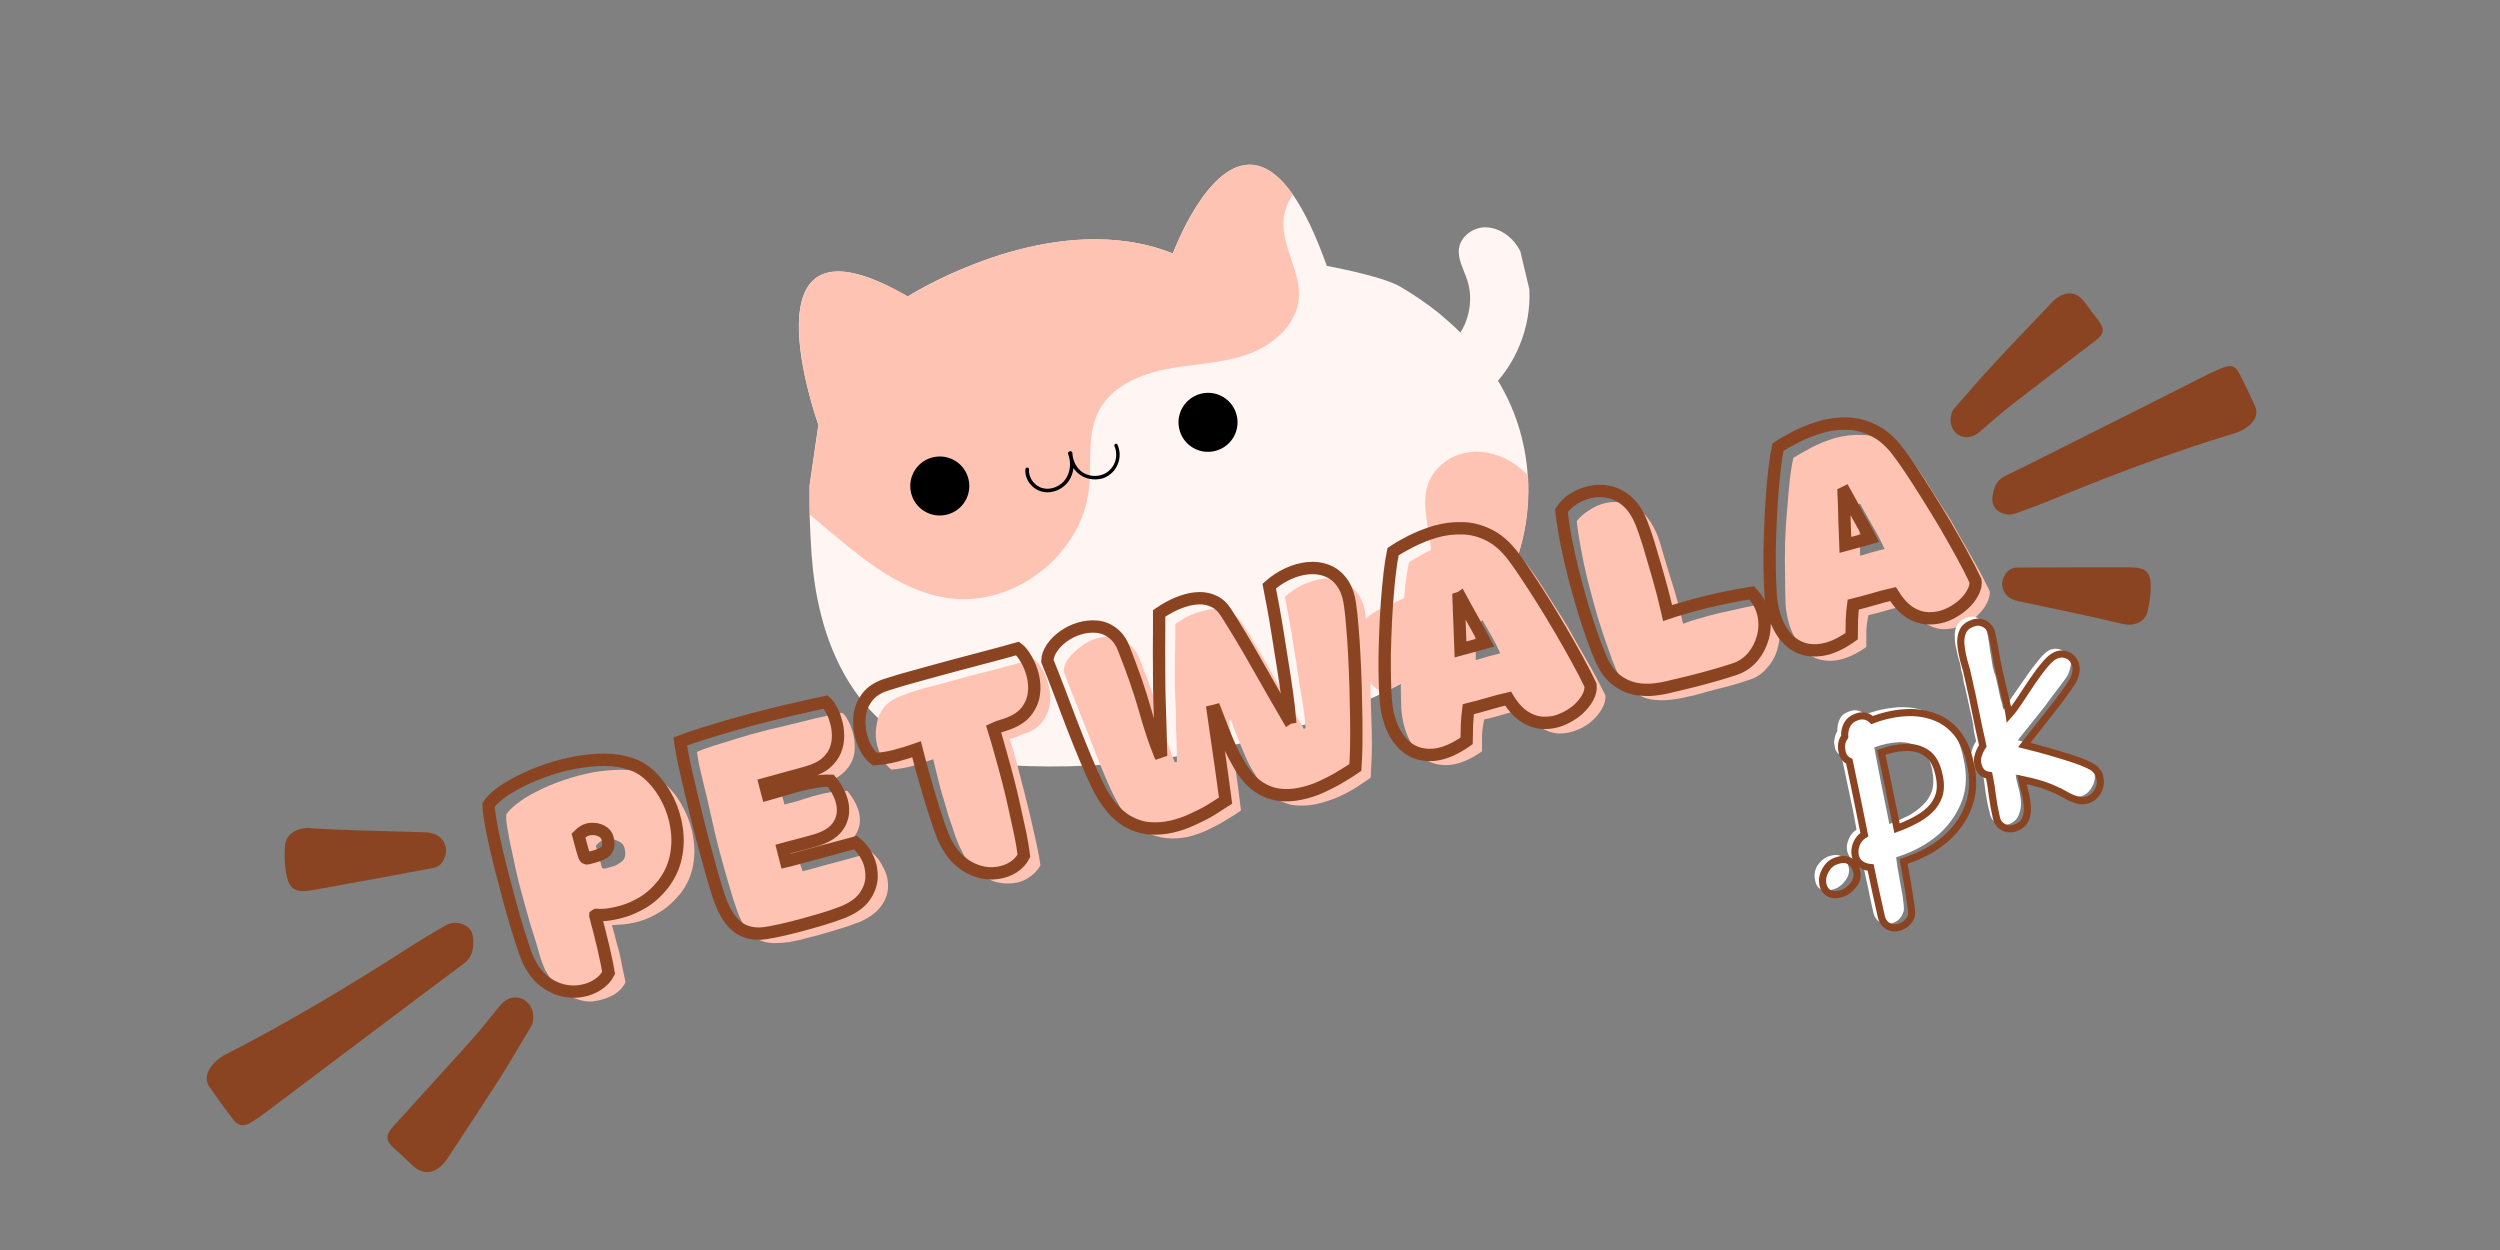 <svg version="1.0" preserveAspectRatio="xMidYMid meet" height="50" viewBox="0 0 75 37.5" zoomAndPan="magnify" width="100" xmlns:xlink="http://www.w3.org/1999/xlink" xmlns="http://www.w3.org/2000/svg"><rect x="0" y="0" width="75" height="37.5" fill="#808080" stroke="none"/><defs><g></g><clipPath id="29b82c306c"><path clip-rule="nonzero" d="M 23 4 L 46 4 L 46 23 L 23 23 Z M 23 4"></path></clipPath><clipPath id="9711c4ef15"><path clip-rule="nonzero" d="M 21.668 6.02 L 43.992 0.719 L 48.605 20.164 L 26.281 25.461 Z M 21.668 6.02"></path></clipPath><clipPath id="0e525f4215"><path clip-rule="nonzero" d="M 21.668 6.02 L 43.992 0.719 L 48.605 20.164 L 26.281 25.461 Z M 21.668 6.02"></path></clipPath><clipPath id="b8b881ecbb"><path clip-rule="nonzero" d="M 23 4 L 39 4 L 39 18 L 23 18 Z M 23 4"></path></clipPath><clipPath id="cdd36a4772"><path clip-rule="nonzero" d="M 21.668 6.02 L 43.992 0.719 L 48.605 20.164 L 26.281 25.461 Z M 21.668 6.02"></path></clipPath><clipPath id="26dd264ee5"><path clip-rule="nonzero" d="M 21.668 6.02 L 43.992 0.719 L 48.605 20.164 L 26.281 25.461 Z M 21.668 6.02"></path></clipPath><clipPath id="1388f1a05f"><path clip-rule="nonzero" d="M 27 11 L 38 11 L 38 16 L 27 16 Z M 27 11"></path></clipPath><clipPath id="3df75819d7"><path clip-rule="nonzero" d="M 21.668 6.02 L 43.992 0.719 L 48.605 20.164 L 26.281 25.461 Z M 21.668 6.02"></path></clipPath><clipPath id="9b63a01d5b"><path clip-rule="nonzero" d="M 21.668 6.02 L 43.992 0.719 L 48.605 20.164 L 26.281 25.461 Z M 21.668 6.02"></path></clipPath><clipPath id="4f5ec8bf17"><path clip-rule="nonzero" d="M 40 13 L 46 13 L 46 21 L 40 21 Z M 40 13"></path></clipPath><clipPath id="f579ea15ea"><path clip-rule="nonzero" d="M 21.668 6.02 L 43.992 0.719 L 48.605 20.164 L 26.281 25.461 Z M 21.668 6.02"></path></clipPath><clipPath id="7505939e47"><path clip-rule="nonzero" d="M 21.668 6.02 L 43.992 0.719 L 48.605 20.164 L 26.281 25.461 Z M 21.668 6.02"></path></clipPath><clipPath id="b484efab61"><path clip-rule="nonzero" d="M 59 10 L 68 10 L 68 16 L 59 16 Z M 59 10"></path></clipPath><clipPath id="3a1d6728c8"><path clip-rule="nonzero" d="M 61.359 7.605 L 68.363 11.754 L 63.457 20.031 L 56.453 15.879 Z M 61.359 7.605"></path></clipPath><clipPath id="ddf95806c5"><path clip-rule="nonzero" d="M 61.359 7.605 L 68.363 11.754 L 63.457 20.031 L 56.453 15.879 Z M 61.359 7.605"></path></clipPath><clipPath id="e4143223fb"><path clip-rule="nonzero" d="M 58 8 L 64 8 L 64 14 L 58 14 Z M 58 8"></path></clipPath><clipPath id="f5c7ef3cff"><path clip-rule="nonzero" d="M 61.359 7.605 L 68.363 11.754 L 63.457 20.031 L 56.453 15.879 Z M 61.359 7.605"></path></clipPath><clipPath id="3b3c32f99c"><path clip-rule="nonzero" d="M 61.359 7.605 L 68.363 11.754 L 63.457 20.031 L 56.453 15.879 Z M 61.359 7.605"></path></clipPath><clipPath id="7bfbaf2a07"><path clip-rule="nonzero" d="M 60 17 L 65 17 L 65 19 L 60 19 Z M 60 17"></path></clipPath><clipPath id="8ece230801"><path clip-rule="nonzero" d="M 61.359 7.605 L 68.363 11.754 L 63.457 20.031 L 56.453 15.879 Z M 61.359 7.605"></path></clipPath><clipPath id="f65c632a22"><path clip-rule="nonzero" d="M 61.359 7.605 L 68.363 11.754 L 63.457 20.031 L 56.453 15.879 Z M 61.359 7.605"></path></clipPath><clipPath id="3e9e13ff50"><path clip-rule="nonzero" d="M 6 27 L 15 27 L 15 34 L 6 34 Z M 6 27"></path></clipPath><clipPath id="daa57b58b5"><path clip-rule="nonzero" d="M 13.918 36.297 L 5.594 33.203 L 9.199 23.488 L 17.527 26.582 Z M 13.918 36.297"></path></clipPath><clipPath id="3d7bc64ebd"><path clip-rule="nonzero" d="M 13.918 36.297 L 5.594 33.203 L 9.199 23.488 L 17.527 26.582 Z M 13.918 36.297"></path></clipPath><clipPath id="830bba4008"><path clip-rule="nonzero" d="M 11 29 L 16 29 L 16 36 L 11 36 Z M 11 29"></path></clipPath><clipPath id="8bc58ed8f1"><path clip-rule="nonzero" d="M 13.918 36.297 L 5.594 33.203 L 9.199 23.488 L 17.527 26.582 Z M 13.918 36.297"></path></clipPath><clipPath id="94fbc77409"><path clip-rule="nonzero" d="M 13.918 36.297 L 5.594 33.203 L 9.199 23.488 L 17.527 26.582 Z M 13.918 36.297"></path></clipPath><clipPath id="1bcf7ab7ed"><path clip-rule="nonzero" d="M 8 24 L 14 24 L 14 27 L 8 27 Z M 8 24"></path></clipPath><clipPath id="20e62f2302"><path clip-rule="nonzero" d="M 13.918 36.297 L 5.594 33.203 L 9.199 23.488 L 17.527 26.582 Z M 13.918 36.297"></path></clipPath><clipPath id="7536ece62c"><path clip-rule="nonzero" d="M 13.918 36.297 L 5.594 33.203 L 9.199 23.488 L 17.527 26.582 Z M 13.918 36.297"></path></clipPath></defs><g clip-path="url(#29b82c306c)"><g clip-path="url(#9711c4ef15)"><g clip-path="url(#0e525f4215)"><path fill-rule="nonzero" fill-opacity="1" d="M 45.449 7.285 C 45.227 7.008 44.887 6.809 44.531 6.82 C 44.176 6.832 43.828 7.094 43.77 7.441 C 43.719 7.77 43.914 8.082 44.016 8.402 C 44.188 8.922 44.102 9.516 43.812 9.977 C 43.598 9.762 43.367 9.562 43.133 9.367 C 42.777 9.086 42.398 8.828 42.012 8.602 C 41.461 8.277 39.805 7.977 39.805 7.977 C 39.457 7.004 39.117 6.312 38.785 5.84 C 37.312 3.73 36 5.848 35.453 6.988 C 35.281 7.348 35.184 7.605 35.184 7.605 C 34.734 7.426 34.281 7.309 33.82 7.246 C 30.543 6.777 27.23 8.895 27.23 8.895 C 22.098 5.918 24.551 12.746 24.551 12.746 L 24.285 14.574 C 24.285 14.859 24.289 15.152 24.289 15.438 C 24.301 15.844 24.32 16.25 24.348 16.652 C 24.395 17.258 24.48 17.859 24.633 18.449 C 24.984 19.859 25.738 21.227 26.953 22.027 C 27.004 22.059 27.055 22.094 27.105 22.125 C 28.211 22.785 29.551 22.945 30.844 22.984 C 34.117 23.082 37.414 22.488 40.445 21.25 C 40.793 21.109 41.137 20.957 41.473 20.797 C 42.809 20.148 44.047 19.297 44.859 18.074 C 44.898 18.016 44.938 17.961 44.969 17.898 C 45.629 16.824 45.914 15.531 45.832 14.266 C 45.797 13.742 45.699 13.23 45.539 12.73 C 45.391 12.27 45.188 11.836 44.941 11.422 C 45.672 10.57 46.023 9.387 45.836 8.273 C 45.777 7.918 45.668 7.566 45.449 7.285 Z M 45.449 7.285" fill="#fff5f3"></path></g></g></g><g clip-path="url(#b8b881ecbb)"><g clip-path="url(#cdd36a4772)"><g clip-path="url(#26dd264ee5)"><path fill-rule="nonzero" fill-opacity="1" d="M 38.504 6.703 C 38.492 7.473 39.027 8.184 38.965 8.949 C 38.898 9.766 38.16 10.383 37.383 10.645 C 36.609 10.91 35.773 10.918 34.969 11.078 C 34.164 11.238 33.332 11.609 32.961 12.332 C 32.652 12.934 32.719 13.641 32.695 14.32 C 32.688 14.438 32.684 14.559 32.668 14.672 C 32.449 16.645 30.422 18.219 28.457 17.945 C 27.086 17.754 25.945 16.828 24.883 15.934 C 24.684 15.77 24.492 15.605 24.297 15.441 C 24.289 15.152 24.289 14.863 24.293 14.578 L 24.555 12.746 C 24.555 12.746 22.102 5.922 27.238 8.895 C 27.238 8.895 30.551 6.777 33.824 7.246 C 34.285 7.309 34.738 7.426 35.188 7.605 C 35.188 7.605 35.285 7.344 35.457 6.988 C 36 5.848 37.316 3.73 38.789 5.836 C 38.609 6.09 38.504 6.395 38.504 6.703 Z M 38.504 6.703" fill="#ffc3b3"></path></g></g></g><g clip-path="url(#1388f1a05f)"><g clip-path="url(#3df75819d7)"><g clip-path="url(#9b63a01d5b)"><path fill-rule="nonzero" fill-opacity="1" d="M 29.055 14.375 C 29.168 14.852 28.875 15.328 28.398 15.441 C 27.922 15.555 27.445 15.262 27.332 14.785 C 27.219 14.309 27.512 13.832 27.988 13.719 C 28.465 13.605 28.941 13.898 29.055 14.375 Z M 36.039 11.809 C 35.562 11.922 35.266 12.398 35.379 12.875 C 35.492 13.352 35.969 13.645 36.445 13.531 C 36.922 13.418 37.215 12.941 37.102 12.465 C 36.988 11.988 36.512 11.695 36.039 11.809 Z M 33.133 14.332 C 33.316 14.254 33.465 14.105 33.535 13.918 C 33.613 13.734 33.605 13.523 33.527 13.344 C 33.52 13.316 33.484 13.301 33.461 13.316 C 33.434 13.328 33.422 13.359 33.434 13.383 C 33.5 13.539 33.504 13.723 33.441 13.879 C 33.379 14.039 33.246 14.172 33.094 14.23 C 32.898 14.312 32.652 14.289 32.469 14.164 C 32.293 14.043 32.176 13.812 32.172 13.59 C 32.168 13.559 32.145 13.535 32.113 13.535 C 32.086 13.535 32.062 13.562 32.062 13.59 C 32.062 13.848 32.203 14.113 32.41 14.25 C 32.586 14.371 32.816 14.41 33.023 14.363 C 33.059 14.359 33.098 14.348 33.133 14.332 Z M 32.059 14.434 C 32.223 14.199 32.258 13.871 32.145 13.578 C 32.133 13.555 32.102 13.539 32.074 13.547 C 32.047 13.559 32.031 13.594 32.043 13.617 C 32.141 13.871 32.113 14.16 31.969 14.371 C 31.82 14.59 31.535 14.707 31.293 14.648 C 31.039 14.59 30.852 14.336 30.871 14.086 C 30.875 14.059 30.852 14.031 30.824 14.027 C 30.793 14.023 30.766 14.047 30.762 14.074 C 30.734 14.375 30.957 14.676 31.266 14.75 C 31.371 14.777 31.48 14.777 31.59 14.75 C 31.773 14.707 31.945 14.594 32.059 14.434 Z M 32.059 14.434" fill="#000000"></path></g></g></g><g clip-path="url(#4f5ec8bf17)"><g clip-path="url(#f579ea15ea)"><g clip-path="url(#7505939e47)"><path fill-rule="nonzero" fill-opacity="1" d="M 45.84 14.262 C 45.922 15.523 45.641 16.816 44.977 17.891 C 44.945 17.953 44.906 18.008 44.867 18.066 C 44.051 19.289 42.812 20.145 41.48 20.789 C 41.457 20.777 41.438 20.762 41.414 20.746 C 40.73 20.309 40.371 19.273 40.898 18.648 C 41.359 18.094 42.281 18.082 42.707 17.5 C 43.305 16.691 42.52 15.508 42.832 14.547 C 42.992 14.078 43.414 13.719 43.887 13.602 C 44.367 13.484 44.883 13.586 45.309 13.84 C 45.504 13.953 45.676 14.098 45.84 14.262 Z M 45.84 14.262" fill="#ffc3b3"></path></g></g></g><g fill-opacity="1" fill="#ffc3b3"><g transform="translate(16.219, 30.25)"><g><path d="M 4.188 -3.438 C 4 -3.207 3.797 -3.023 3.578 -2.891 C 3.359 -2.754 3.148 -2.66 2.953 -2.609 C 2.754 -2.555 2.582 -2.523 2.438 -2.516 C 2.301 -2.504 2.219 -2.5 2.188 -2.5 C 2.188 -2.5 2.18 -2.5 2.172 -2.5 C 2.172 -2.5 2.164 -2.5 2.156 -2.5 C 2.156 -2.5 2.148 -2.492 2.141 -2.484 C 2.148 -2.453 2.172 -2.379 2.203 -2.266 C 2.234 -2.148 2.27 -2.008 2.312 -1.844 C 2.363 -1.676 2.406 -1.492 2.438 -1.297 C 2.477 -1.109 2.516 -0.938 2.547 -0.781 C 2.473 -0.633 2.363 -0.516 2.219 -0.422 C 2.07 -0.336 1.906 -0.273 1.719 -0.234 C 1.539 -0.191 1.359 -0.195 1.172 -0.25 C 0.984 -0.301 0.801 -0.395 0.625 -0.531 C 0.445 -0.676 0.285 -0.879 0.141 -1.141 C 0.109 -1.203 0.062 -1.32 0 -1.5 C -0.051 -1.688 -0.113 -1.898 -0.188 -2.141 C -0.27 -2.379 -0.348 -2.641 -0.422 -2.922 C -0.504 -3.211 -0.582 -3.5 -0.656 -3.781 C -0.727 -4.07 -0.789 -4.352 -0.844 -4.625 C -0.906 -4.895 -0.953 -5.129 -0.984 -5.328 C -1.023 -5.523 -1.039 -5.688 -1.031 -5.812 C -0.969 -5.914 -0.852 -6.031 -0.688 -6.156 C -0.531 -6.281 -0.332 -6.398 -0.094 -6.516 C 0.145 -6.641 0.406 -6.75 0.688 -6.844 C 0.977 -6.945 1.27 -7.023 1.562 -7.078 C 1.852 -7.129 2.141 -7.156 2.422 -7.156 C 2.711 -7.156 2.973 -7.113 3.203 -7.031 C 3.441 -6.945 3.656 -6.812 3.844 -6.625 C 4.031 -6.438 4.188 -6.211 4.312 -5.953 C 4.445 -5.691 4.535 -5.414 4.578 -5.125 C 4.629 -4.832 4.625 -4.535 4.562 -4.234 C 4.5 -3.941 4.375 -3.676 4.188 -3.438 Z M 2.516 -4.812 C 2.492 -4.906 2.43 -4.973 2.328 -5.016 C 2.234 -5.066 2.125 -5.086 2 -5.078 C 1.875 -5.066 1.758 -5 1.656 -4.875 C 1.688 -4.758 1.719 -4.648 1.75 -4.547 C 1.781 -4.453 1.805 -4.352 1.828 -4.25 C 1.828 -4.238 1.836 -4.223 1.859 -4.203 C 1.879 -4.191 1.895 -4.188 1.906 -4.188 C 1.988 -4.207 2.066 -4.227 2.141 -4.25 C 2.223 -4.27 2.289 -4.301 2.344 -4.344 C 2.52 -4.426 2.578 -4.582 2.516 -4.812 Z M 2.516 -4.812"></path></g></g></g><g fill-opacity="1" fill="#ffc3b3"><g transform="translate(22.11, 28.651)"><g><path d="M -0.047 -1.484 C -0.098 -1.617 -0.156 -1.801 -0.219 -2.031 C -0.289 -2.258 -0.363 -2.516 -0.438 -2.797 C -0.52 -3.086 -0.598 -3.391 -0.672 -3.703 C -0.742 -4.016 -0.812 -4.316 -0.875 -4.609 C -0.945 -4.91 -1.016 -5.191 -1.078 -5.453 C -1.141 -5.711 -1.18 -5.926 -1.203 -6.094 C -1.016 -6.176 -0.773 -6.258 -0.484 -6.344 C -0.191 -6.438 0.113 -6.531 0.438 -6.625 C 0.77 -6.719 1.102 -6.801 1.438 -6.875 C 1.77 -6.957 2.086 -7.035 2.391 -7.109 C 2.691 -7.18 2.945 -7.234 3.156 -7.266 C 3.219 -7.223 3.273 -7.148 3.328 -7.047 C 3.379 -6.953 3.426 -6.836 3.469 -6.703 C 3.508 -6.566 3.531 -6.422 3.531 -6.266 C 3.539 -6.117 3.516 -5.973 3.453 -5.828 C 3.391 -5.68 3.289 -5.551 3.156 -5.438 C 3.02 -5.32 2.828 -5.227 2.578 -5.156 C 2.504 -5.133 2.43 -5.113 2.359 -5.094 C 2.285 -5.082 2.207 -5.062 2.125 -5.031 C 2.051 -5.008 1.953 -4.984 1.828 -4.953 C 1.703 -4.922 1.539 -4.879 1.344 -4.828 C 1.352 -4.785 1.363 -4.738 1.375 -4.688 C 1.395 -4.633 1.41 -4.578 1.422 -4.516 C 1.504 -4.535 1.625 -4.566 1.781 -4.609 C 1.938 -4.66 2.102 -4.711 2.281 -4.766 C 2.469 -4.816 2.648 -4.859 2.828 -4.891 C 3.004 -4.922 3.164 -4.93 3.312 -4.922 C 3.508 -4.68 3.629 -4.445 3.672 -4.219 C 3.711 -3.988 3.672 -3.781 3.547 -3.594 C 3.422 -3.406 3.219 -3.258 2.938 -3.156 C 2.832 -3.133 2.734 -3.109 2.641 -3.078 C 2.555 -3.055 2.457 -3.031 2.344 -3 C 2.227 -2.969 2.07 -2.926 1.875 -2.875 C 1.883 -2.812 1.895 -2.75 1.906 -2.688 C 1.926 -2.633 1.945 -2.578 1.969 -2.516 C 1.988 -2.516 2.008 -2.52 2.031 -2.531 C 2.062 -2.539 2.086 -2.547 2.109 -2.547 C 2.43 -2.641 2.754 -2.727 3.078 -2.812 C 3.41 -2.906 3.734 -2.992 4.047 -3.078 C 4.203 -2.941 4.32 -2.781 4.406 -2.594 C 4.5 -2.414 4.539 -2.223 4.531 -2.016 C 4.52 -1.816 4.445 -1.629 4.312 -1.453 C 4.176 -1.273 3.973 -1.125 3.703 -1 C 3.609 -0.969 3.477 -0.922 3.312 -0.859 C 3.145 -0.805 2.957 -0.75 2.75 -0.688 C 2.539 -0.625 2.332 -0.566 2.125 -0.516 C 1.926 -0.461 1.742 -0.422 1.578 -0.391 C 1.41 -0.367 1.273 -0.359 1.172 -0.359 C 0.879 -0.348 0.633 -0.43 0.438 -0.609 C 0.238 -0.785 0.078 -1.078 -0.047 -1.484 Z M -0.047 -1.484"></path></g></g></g><g fill-opacity="1" fill="#ffc3b3"><g transform="translate(27.229, 27.261)"><g><path d="M 3.781 -7.484 C 3.875 -7.422 3.961 -7.316 4.047 -7.172 C 4.129 -7.023 4.191 -6.859 4.234 -6.672 C 4.285 -6.492 4.297 -6.312 4.266 -6.125 C 4.234 -5.938 4.156 -5.758 4.031 -5.594 C 3.914 -5.438 3.723 -5.316 3.453 -5.234 C 3.348 -5.191 3.258 -5.156 3.188 -5.125 C 3.113 -5.102 3.07 -5.094 3.062 -5.094 C 3.133 -4.875 3.207 -4.625 3.281 -4.344 C 3.352 -4.07 3.426 -3.789 3.5 -3.5 C 3.57 -3.219 3.641 -2.941 3.703 -2.672 C 3.766 -2.398 3.82 -2.145 3.875 -1.906 C 3.926 -1.676 3.961 -1.473 3.984 -1.297 C 3.898 -1.148 3.785 -1.031 3.641 -0.938 C 3.504 -0.844 3.348 -0.785 3.172 -0.766 C 2.992 -0.742 2.805 -0.758 2.609 -0.812 C 2.422 -0.875 2.238 -0.977 2.062 -1.125 C 1.883 -1.281 1.734 -1.492 1.609 -1.766 C 1.566 -1.836 1.508 -1.969 1.438 -2.156 C 1.375 -2.344 1.301 -2.562 1.219 -2.812 C 1.145 -3.062 1.066 -3.328 0.984 -3.609 C 0.91 -3.898 0.836 -4.191 0.766 -4.484 C 0.555 -4.41 0.348 -4.344 0.141 -4.281 C -0.066 -4.227 -0.273 -4.191 -0.484 -4.172 C -0.586 -4.242 -0.68 -4.359 -0.766 -4.516 C -0.848 -4.672 -0.906 -4.836 -0.938 -5.016 C -0.969 -5.191 -0.961 -5.375 -0.922 -5.562 C -0.891 -5.75 -0.816 -5.91 -0.703 -6.047 C -0.586 -6.191 -0.41 -6.305 -0.172 -6.391 C -0.055 -6.441 0.102 -6.5 0.312 -6.562 C 0.531 -6.625 0.766 -6.688 1.016 -6.75 C 1.273 -6.82 1.539 -6.895 1.812 -6.969 C 2.094 -7.039 2.359 -7.109 2.609 -7.172 C 2.867 -7.242 3.098 -7.305 3.297 -7.359 C 3.504 -7.41 3.664 -7.453 3.781 -7.484 Z M 3.781 -7.484"></path></g></g></g><g fill-opacity="1" fill="#ffc3b3"><g transform="translate(33.198, 25.641)"><g><path d="M 5.344 -7.734 C 5.52 -7.891 5.707 -8.016 5.906 -8.109 C 6.113 -8.203 6.312 -8.258 6.5 -8.281 C 6.695 -8.301 6.883 -8.273 7.062 -8.203 C 7.238 -8.141 7.391 -8.023 7.516 -7.859 C 7.648 -7.691 7.734 -7.469 7.766 -7.188 C 7.785 -7.02 7.805 -6.801 7.828 -6.531 C 7.848 -6.27 7.867 -5.984 7.891 -5.672 C 7.91 -5.367 7.922 -5.055 7.922 -4.734 C 7.93 -4.41 7.941 -4.094 7.953 -3.781 C 7.961 -3.477 7.961 -3.195 7.953 -2.938 C 7.941 -2.688 7.93 -2.477 7.922 -2.312 C 7.805 -2.227 7.66 -2.129 7.484 -2.016 C 7.316 -1.91 7.129 -1.812 6.922 -1.719 C 6.711 -1.633 6.5 -1.566 6.281 -1.516 C 6.062 -1.473 5.844 -1.461 5.625 -1.484 C 5.406 -1.516 5.195 -1.602 5 -1.75 C 4.801 -1.895 4.617 -2.113 4.453 -2.406 C 4.348 -2.57 4.258 -2.734 4.188 -2.891 C 4.125 -3.047 4.055 -3.207 3.984 -3.375 C 3.91 -3.551 3.828 -3.77 3.734 -4.031 C 3.723 -4.031 3.711 -4.023 3.703 -4.016 C 3.691 -4.016 3.68 -4.016 3.672 -4.016 C 3.723 -3.641 3.781 -3.211 3.844 -2.734 C 3.914 -2.266 3.977 -1.797 4.031 -1.328 C 3.914 -1.242 3.77 -1.148 3.594 -1.047 C 3.426 -0.941 3.242 -0.844 3.047 -0.75 C 2.848 -0.656 2.641 -0.582 2.422 -0.531 C 2.211 -0.488 2 -0.477 1.781 -0.5 C 1.562 -0.52 1.348 -0.586 1.141 -0.703 C 0.93 -0.816 0.727 -0.992 0.531 -1.234 C 0.438 -1.367 0.328 -1.555 0.203 -1.797 C 0.086 -2.035 -0.031 -2.305 -0.156 -2.609 C -0.281 -2.91 -0.406 -3.227 -0.531 -3.562 C -0.664 -3.906 -0.797 -4.238 -0.922 -4.562 C -1.055 -4.883 -1.176 -5.191 -1.281 -5.484 C -1.289 -5.629 -1.242 -5.766 -1.141 -5.891 C -1.047 -6.016 -0.926 -6.129 -0.781 -6.234 C -0.645 -6.348 -0.488 -6.43 -0.312 -6.484 C -0.145 -6.535 0.02 -6.551 0.188 -6.531 C 0.363 -6.508 0.52 -6.441 0.656 -6.328 C 0.801 -6.223 0.914 -6.062 1 -5.844 C 1.27 -5.176 1.477 -4.578 1.625 -4.047 C 1.77 -3.523 1.91 -3.098 2.047 -2.766 C 2.055 -2.773 2.066 -2.781 2.078 -2.781 C 2.086 -2.781 2.098 -2.781 2.109 -2.781 C 2.109 -3.031 2.102 -3.281 2.094 -3.531 C 2.082 -3.781 2.078 -4.031 2.078 -4.281 C 2.066 -4.508 2.055 -4.754 2.047 -5.016 C 2.047 -5.285 2.047 -5.551 2.047 -5.812 C 2.055 -6.082 2.062 -6.316 2.062 -6.516 C 2.062 -6.711 2.062 -6.848 2.062 -6.922 C 2.133 -6.973 2.234 -7.035 2.359 -7.109 C 2.492 -7.18 2.633 -7.238 2.781 -7.281 C 2.938 -7.332 3.094 -7.363 3.25 -7.375 C 3.406 -7.383 3.551 -7.352 3.688 -7.281 C 3.832 -7.219 3.961 -7.098 4.078 -6.922 C 4.359 -6.484 4.648 -5.992 4.953 -5.453 C 5.266 -4.91 5.586 -4.348 5.922 -3.766 C 5.93 -3.785 5.945 -3.797 5.969 -3.797 C 5.957 -3.992 5.93 -4.227 5.891 -4.5 C 5.848 -4.77 5.801 -5.055 5.75 -5.359 C 5.707 -5.672 5.66 -5.973 5.609 -6.266 C 5.566 -6.566 5.52 -6.844 5.469 -7.094 C 5.426 -7.352 5.383 -7.566 5.344 -7.734 Z M 5.344 -7.734"></path></g></g></g><g fill-opacity="1" fill="#ffc3b3"><g transform="translate(42.445, 23.131)"><g><path d="M -0.406 -1.859 C -0.414 -2.109 -0.422 -2.391 -0.422 -2.703 C -0.43 -3.023 -0.43 -3.359 -0.422 -3.703 C -0.41 -4.047 -0.391 -4.379 -0.359 -4.703 C -0.336 -5.023 -0.312 -5.32 -0.281 -5.594 C -0.25 -5.875 -0.211 -6.098 -0.172 -6.266 C -0.023 -6.359 0.156 -6.461 0.375 -6.578 C 0.594 -6.691 0.828 -6.785 1.078 -6.859 C 1.336 -6.93 1.598 -6.961 1.859 -6.953 C 2.129 -6.953 2.398 -6.891 2.672 -6.766 C 2.941 -6.648 3.188 -6.441 3.406 -6.141 C 3.52 -5.992 3.648 -5.805 3.797 -5.578 C 3.941 -5.348 4.102 -5.094 4.281 -4.812 C 4.469 -4.531 4.645 -4.234 4.812 -3.922 C 4.988 -3.617 5.156 -3.328 5.312 -3.047 C 5.469 -2.766 5.602 -2.504 5.719 -2.266 C 5.727 -2.148 5.695 -2.023 5.625 -1.891 C 5.562 -1.766 5.461 -1.641 5.328 -1.516 C 5.203 -1.398 5.051 -1.305 4.875 -1.234 C 4.695 -1.16 4.516 -1.125 4.328 -1.125 C 4.141 -1.133 3.953 -1.195 3.766 -1.312 C 3.578 -1.426 3.406 -1.609 3.25 -1.859 C 3.07 -1.816 2.879 -1.766 2.672 -1.703 C 2.461 -1.641 2.266 -1.586 2.078 -1.547 C 2.047 -1.398 2.023 -1.242 2.016 -1.078 C 2.016 -0.922 2.016 -0.758 2.016 -0.594 C 1.691 -0.363 1.383 -0.227 1.094 -0.188 C 0.812 -0.156 0.562 -0.203 0.344 -0.328 C 0.133 -0.461 -0.031 -0.66 -0.156 -0.922 C -0.289 -1.18 -0.375 -1.492 -0.406 -1.859 Z M 1.828 -3.328 C 1.961 -3.367 2.086 -3.406 2.203 -3.438 C 2.328 -3.469 2.445 -3.5 2.562 -3.531 C 2.457 -3.77 2.336 -4 2.203 -4.219 C 2.078 -4.438 1.953 -4.66 1.828 -4.891 C 1.816 -4.891 1.801 -4.883 1.781 -4.875 C 1.789 -4.613 1.801 -4.359 1.812 -4.109 C 1.82 -3.859 1.828 -3.598 1.828 -3.328 Z M 1.828 -3.328"></path></g></g></g><g fill-opacity="1" fill="#ffc3b3"><g transform="translate(48.475, 21.494)"><g><path d="M 4.031 -1.109 C 3.812 -1.035 3.594 -0.969 3.375 -0.906 C 3.156 -0.852 2.953 -0.801 2.766 -0.75 C 2.578 -0.695 2.426 -0.656 2.312 -0.625 C 2.207 -0.602 2.156 -0.594 2.156 -0.594 C 2 -0.551 1.82 -0.52 1.625 -0.5 C 1.426 -0.477 1.227 -0.484 1.031 -0.516 C 0.832 -0.555 0.645 -0.648 0.469 -0.797 C 0.289 -0.941 0.133 -1.148 0 -1.422 C -0.07 -1.586 -0.148 -1.797 -0.234 -2.047 C -0.328 -2.305 -0.422 -2.586 -0.516 -2.891 C -0.609 -3.191 -0.695 -3.508 -0.781 -3.844 C -0.875 -4.188 -0.953 -4.531 -1.016 -4.875 C -1.086 -5.227 -1.141 -5.555 -1.172 -5.859 C -1.078 -5.984 -0.953 -6.094 -0.797 -6.188 C -0.648 -6.289 -0.484 -6.363 -0.297 -6.406 C -0.117 -6.445 0.062 -6.445 0.25 -6.406 C 0.445 -6.375 0.629 -6.281 0.797 -6.125 C 0.961 -5.977 1.109 -5.758 1.234 -5.469 C 1.297 -5.312 1.359 -5.113 1.422 -4.875 C 1.492 -4.645 1.566 -4.406 1.641 -4.156 C 1.723 -3.906 1.797 -3.66 1.859 -3.422 C 1.922 -3.191 1.973 -2.977 2.016 -2.781 C 2.141 -2.832 2.301 -2.883 2.5 -2.938 C 2.695 -3 2.91 -3.055 3.141 -3.109 C 3.379 -3.16 3.613 -3.211 3.844 -3.266 C 4.07 -3.316 4.297 -3.359 4.516 -3.391 C 4.703 -3.191 4.82 -2.977 4.875 -2.75 C 4.926 -2.52 4.922 -2.289 4.859 -2.062 C 4.805 -1.844 4.703 -1.645 4.547 -1.469 C 4.398 -1.289 4.227 -1.172 4.031 -1.109 Z M 4.031 -1.109"></path></g></g></g><g fill-opacity="1" fill="#ffc3b3"><g transform="translate(53.974, 20.001)"><g><path d="M -0.406 -1.859 C -0.414 -2.109 -0.422 -2.391 -0.422 -2.703 C -0.43 -3.023 -0.43 -3.359 -0.422 -3.703 C -0.41 -4.047 -0.391 -4.379 -0.359 -4.703 C -0.336 -5.023 -0.312 -5.32 -0.281 -5.594 C -0.25 -5.875 -0.211 -6.098 -0.172 -6.266 C -0.023 -6.359 0.156 -6.461 0.375 -6.578 C 0.594 -6.691 0.828 -6.785 1.078 -6.859 C 1.336 -6.93 1.598 -6.961 1.859 -6.953 C 2.129 -6.953 2.398 -6.891 2.672 -6.766 C 2.941 -6.648 3.188 -6.441 3.406 -6.141 C 3.52 -5.992 3.648 -5.805 3.797 -5.578 C 3.941 -5.348 4.102 -5.094 4.281 -4.812 C 4.469 -4.531 4.645 -4.234 4.812 -3.922 C 4.988 -3.617 5.156 -3.328 5.312 -3.047 C 5.469 -2.766 5.602 -2.504 5.719 -2.266 C 5.727 -2.148 5.695 -2.023 5.625 -1.891 C 5.562 -1.766 5.461 -1.641 5.328 -1.516 C 5.203 -1.398 5.051 -1.305 4.875 -1.234 C 4.695 -1.16 4.516 -1.125 4.328 -1.125 C 4.141 -1.133 3.953 -1.195 3.766 -1.312 C 3.578 -1.426 3.406 -1.609 3.25 -1.859 C 3.07 -1.816 2.879 -1.766 2.672 -1.703 C 2.461 -1.641 2.266 -1.586 2.078 -1.547 C 2.047 -1.398 2.023 -1.242 2.016 -1.078 C 2.016 -0.922 2.016 -0.758 2.016 -0.594 C 1.691 -0.363 1.383 -0.227 1.094 -0.188 C 0.812 -0.156 0.562 -0.203 0.344 -0.328 C 0.133 -0.461 -0.031 -0.66 -0.156 -0.922 C -0.289 -1.18 -0.375 -1.492 -0.406 -1.859 Z M 1.828 -3.328 C 1.961 -3.367 2.086 -3.406 2.203 -3.438 C 2.328 -3.469 2.445 -3.5 2.562 -3.531 C 2.457 -3.77 2.336 -4 2.203 -4.219 C 2.078 -4.438 1.953 -4.66 1.828 -4.891 C 1.816 -4.891 1.801 -4.883 1.781 -4.875 C 1.789 -4.613 1.801 -4.359 1.812 -4.109 C 1.82 -3.859 1.828 -3.598 1.828 -3.328 Z M 1.828 -3.328"></path></g></g></g><path stroke-miterlimit="4" stroke-opacity="1" stroke-width="2.205" stroke="#8a4421" d="M 29.45 22.792 C 28.032 23.833 26.604 24.556 25.137 24.979 C 23.675 25.379 22.314 25.589 21.059 25.587 C 19.826 25.59 18.787 25.502 17.981 25.355 C 17.159 25.181 16.687 25.052 16.542 24.965 C 16.519 24.958 16.497 24.952 16.497 24.952 C 16.497 24.952 16.497 24.952 16.445 24.963 C 16.445 24.963 16.417 24.979 16.309 25.022 C 16.309 25.022 16.309 25.022 16.302 25.045 C 16.274 25.061 16.268 25.083 16.284 25.112 C 16.27 25.253 16.273 25.689 16.269 26.412 C 16.272 27.114 16.271 28.007 16.227 29.058 C 16.212 30.092 16.179 31.194 16.117 32.313 C 16.071 33.46 15.999 34.527 15.894 35.537 C 15.275 36.215 14.484 36.725 13.506 37.039 C 12.549 37.359 11.5 37.485 10.372 37.372 C 9.259 37.287 8.169 36.943 7.118 36.368 C 6.089 35.798 5.155 34.965 4.34 33.875 C 3.525 32.784 2.966 31.376 2.649 29.696 C 2.556 29.236 2.459 28.436 2.397 27.333 C 2.334 26.229 2.287 24.887 2.222 23.348 C 2.179 21.815 2.167 20.169 2.163 18.405 C 2.159 16.64 2.177 14.882 2.202 13.101 C 2.226 11.32 2.277 9.619 2.349 8.02 C 2.421 6.422 2.517 4.998 2.632 3.774 C 2.747 2.549 2.885 1.596 3.062 0.944 C 3.61 0.44 4.468 -0.052 5.608 -0.515 C 6.771 -0.972 8.136 -1.375 9.714 -1.671 C 11.276 -1.996 12.954 -2.217 14.726 -2.339 C 16.499 -2.462 18.279 -2.438 20.075 -2.288 C 21.87 -2.139 23.577 -1.845 25.197 -1.405 C 26.839 -0.959 28.279 -0.303 29.524 0.542 C 30.712 1.324 31.719 2.418 32.5 3.814 C 33.303 5.215 33.871 6.771 34.211 8.457 C 34.544 10.166 34.628 11.903 34.411 13.68 C 34.223 15.441 33.714 17.138 32.896 18.728 C 32.084 20.295 30.943 21.652 29.45 22.792 Z M 22.018 12.176 C 22.011 11.667 21.784 11.17 21.3 10.725 C 20.84 10.286 20.218 9.997 19.48 9.869 C 18.742 9.741 17.94 9.934 17.133 10.415 C 17.134 11.213 17.121 11.885 17.126 12.49 C 17.137 13.073 17.135 13.701 17.179 14.341 C 17.161 14.408 17.226 14.523 17.314 14.643 C 17.408 14.741 17.515 14.794 17.588 14.79 C 18.046 14.794 18.527 14.803 18.962 14.801 C 19.443 14.81 19.919 14.746 20.379 14.654 C 21.468 14.466 22.028 13.652 22.018 12.176 Z M 38.473 27.367 C 38.434 26.535 38.406 25.392 38.361 23.955 C 38.339 22.524 38.337 20.929 38.339 19.143 C 38.335 17.378 38.355 15.524 38.388 13.624 C 38.42 11.725 38.469 9.854 38.534 8.012 C 38.6 6.17 38.679 4.453 38.739 2.899 C 38.849 1.334 38.944 0.008 39.078 -1.019 C 40.318 -1.141 41.819 -1.241 43.602 -1.313 C 45.378 -1.362 47.302 -1.419 49.338 -1.446 C 51.397 -1.467 53.427 -1.472 55.49 -1.419 C 57.531 -1.372 59.475 -1.327 61.311 -1.24 C 63.131 -1.18 64.701 -1.092 66.028 -0.998 C 66.253 -0.671 66.458 -0.181 66.614 0.49 C 66.793 1.166 66.896 1.943 66.885 2.785 C 66.919 3.64 66.811 4.48 66.573 5.358 C 66.357 6.241 65.974 7.031 65.405 7.794 C 64.841 8.535 64.077 9.125 63.084 9.58 C 62.12 10.018 60.877 10.237 59.378 10.24 C 58.892 10.253 58.434 10.25 57.998 10.252 C 57.591 10.238 57.105 10.251 56.573 10.252 C 56.064 10.259 55.414 10.251 54.639 10.258 C 53.87 10.243 52.881 10.24 51.693 10.256 C 51.687 10.544 51.698 10.861 51.686 11.172 C 51.703 11.466 51.707 11.805 51.7 12.19 C 52.231 12.189 52.983 12.176 53.957 12.15 C 54.907 12.118 55.948 12.111 57.062 12.099 C 58.193 12.117 59.295 12.15 60.378 12.251 C 61.462 12.352 62.403 12.535 63.2 12.8 C 63.942 14.426 64.251 15.959 64.132 17.376 C 64.013 18.793 63.458 19.947 62.462 20.86 C 61.471 21.75 60.082 22.243 58.219 22.341 C 57.608 22.368 57.003 22.373 56.471 22.374 C 55.917 22.368 55.289 22.367 54.566 22.364 C 53.848 22.338 52.904 22.347 51.744 22.347 C 51.737 22.731 51.729 23.115 51.727 23.477 C 51.726 23.839 51.747 24.207 51.733 24.614 C 51.851 24.622 51.998 24.614 52.146 24.605 C 52.287 24.619 52.434 24.611 52.581 24.603 C 54.583 24.615 56.584 24.627 58.569 24.61 C 60.571 24.622 62.579 24.611 64.58 24.623 C 65.301 25.616 65.754 26.705 65.956 27.919 C 66.158 29.133 66.061 30.291 65.698 31.448 C 65.32 32.577 64.615 33.57 63.563 34.419 C 62.518 35.247 61.122 35.762 59.341 36.003 C 58.718 36.075 57.88 36.137 56.821 36.212 C 55.768 36.265 54.597 36.309 53.341 36.306 C 52.08 36.326 50.802 36.318 49.553 36.293 C 48.304 36.267 47.157 36.222 46.14 36.139 C 45.141 36.085 44.374 35.974 43.828 35.85 C 42.089 35.402 40.784 34.516 39.963 33.182 C 39.119 31.842 38.626 29.921 38.473 27.367 Z M 101.63 -1.261 C 102.044 -0.738 102.368 0.026 102.614 0.987 C 102.883 1.953 103.009 3.002 102.986 4.155 C 102.946 5.28 102.721 6.378 102.27 7.415 C 101.82 8.452 101.095 9.342 100.131 10.047 C 99.138 10.768 97.818 11.182 96.147 11.284 C 95.485 11.322 94.947 11.345 94.506 11.37 C 94.081 11.424 93.815 11.424 93.713 11.445 C 93.769 12.837 93.79 14.364 93.796 16.032 C 93.824 17.707 93.818 19.42 93.8 21.178 C 93.775 22.959 93.718 24.683 93.628 26.349 C 93.561 28.021 93.473 29.592 93.392 31.043 C 93.284 32.511 93.163 33.759 93.006 34.779 C 92.388 35.457 91.597 35.967 90.647 36.264 C 89.697 36.562 88.66 36.643 87.589 36.497 C 86.488 36.367 85.456 35.99 84.422 35.347 C 83.412 34.711 82.491 33.833 81.716 32.681 C 80.942 31.528 80.388 30.098 80.067 28.344 C 79.965 27.833 79.88 26.989 79.784 25.828 C 79.711 24.673 79.642 23.325 79.583 21.764 C 79.524 20.202 79.489 18.55 79.469 16.757 C 79.442 14.986 79.444 13.199 79.475 11.396 C 78.218 11.49 76.921 11.548 75.599 11.527 C 74.298 11.513 73.029 11.385 71.818 11.129 C 71.333 10.514 70.992 9.722 70.752 8.738 C 70.54 7.739 70.482 6.709 70.583 5.625 C 70.69 4.519 70.971 3.484 71.438 2.475 C 71.921 1.496 72.605 0.667 73.534 0.001 C 74.464 -0.664 75.631 -1.048 77.035 -1.15 C 77.839 -1.173 78.891 -1.226 80.181 -1.262 C 81.488 -1.27 82.942 -1.286 84.536 -1.288 C 86.153 -1.284 87.822 -1.29 89.49 -1.296 C 91.203 -1.29 92.82 -1.285 94.409 -1.265 C 95.998 -1.244 97.423 -1.244 98.678 -1.241 C 99.962 -1.255 100.929 -1.258 101.63 -1.261 Z M 147.945 -0.235 C 149.173 -0.843 150.442 -1.248 151.736 -1.476 C 153.052 -1.698 154.285 -1.702 155.463 -1.503 C 156.663 -1.298 157.707 -0.87 158.593 -0.219 C 159.501 0.439 160.201 1.329 160.636 2.486 C 161.1 3.626 161.224 5.037 161.015 6.695 C 160.898 7.75 160.691 9.046 160.394 10.584 C 160.12 12.128 159.787 13.801 159.394 15.603 C 159.008 17.382 158.587 19.2 158.148 21.085 C 157.686 22.965 157.236 24.799 156.776 26.583 C 156.316 28.366 155.877 29.986 155.457 31.442 C 155.032 32.92 154.628 34.139 154.298 35.088 C 153.444 35.388 152.443 35.696 151.294 36.012 C 150.139 36.351 148.884 36.614 147.568 36.836 C 146.251 37.059 144.933 37.111 143.577 37.033 C 142.244 36.961 140.966 36.687 139.755 36.165 C 138.544 35.643 137.486 34.824 136.536 33.697 C 135.615 32.553 134.877 31 134.368 29.05 C 134.068 27.93 133.84 26.902 133.673 25.915 C 133.522 24.956 133.374 23.901 133.25 22.757 C 133.142 21.641 133.006 20.275 132.834 18.683 C 132.738 18.681 132.642 18.679 132.591 18.689 C 132.546 18.677 132.472 18.681 132.376 18.679 C 132.105 20.924 131.805 23.451 131.449 26.277 C 131.115 29.109 130.736 31.929 130.363 34.726 C 129.515 35.003 128.542 35.295 127.41 35.64 C 126.284 35.962 125.057 36.209 123.77 36.415 C 122.476 36.643 121.173 36.725 119.857 36.681 C 118.518 36.632 117.233 36.38 115.998 35.948 C 114.763 35.516 113.629 34.797 112.597 33.793 C 111.582 32.817 110.716 31.47 110.043 29.766 C 109.633 28.785 109.274 27.528 108.978 25.95 C 108.675 24.395 108.405 22.631 108.162 20.681 C 107.912 18.753 107.67 16.707 107.447 14.593 C 107.23 12.457 107.029 10.349 106.828 8.242 C 106.621 6.157 106.412 4.168 106.173 2.291 C 106.403 1.532 106.881 0.841 107.6 0.239 C 108.325 -0.386 109.177 -0.855 110.145 -1.22 C 111.137 -1.579 112.159 -1.785 113.228 -1.808 C 114.297 -1.832 115.34 -1.67 116.305 -1.311 C 117.271 -0.953 118.095 -0.342 118.734 0.508 C 119.402 1.341 119.82 2.469 119.951 3.857 C 120.43 8.142 120.688 11.907 120.719 15.176 C 120.755 18.423 120.893 21.117 121.139 23.237 C 121.213 23.233 121.264 23.223 121.309 23.235 C 121.382 23.231 121.456 23.227 121.53 23.222 C 121.869 21.793 122.215 20.341 122.577 18.918 C 122.923 17.466 123.275 15.991 123.633 14.494 C 123.936 13.2 124.298 11.776 124.714 10.246 C 125.129 8.717 125.522 7.181 125.925 5.696 C 126.334 4.189 126.688 2.884 127.022 1.743 C 127.333 0.595 127.553 -0.214 127.682 -0.687 C 128.246 -0.896 128.973 -1.085 129.803 -1.295 C 130.655 -1.498 131.557 -1.616 132.513 -1.67 C 133.47 -1.724 134.413 -1.637 135.296 -1.422 C 136.202 -1.2 137.008 -0.788 137.692 -0.192 C 138.404 0.388 138.941 1.258 139.286 2.391 C 140.226 5.423 141.166 8.722 142.078 12.303 C 142.99 15.884 143.961 19.602 144.992 23.456 C 145.072 23.43 145.197 23.415 145.338 23.429 C 145.553 22.28 145.739 20.881 145.958 19.274 C 146.155 17.661 146.382 15.935 146.559 14.123 C 146.772 12.273 146.972 10.467 147.15 8.656 C 147.35 6.85 147.514 5.18 147.641 3.644 C 147.774 2.086 147.879 0.81 147.945 -0.235 Z M 162.74 24.723 C 163.024 23.23 163.431 21.553 163.909 19.703 C 164.388 17.852 164.929 15.946 165.55 14.013 C 166.155 12.051 166.764 10.164 167.406 8.333 C 168.048 6.503 168.67 4.836 169.277 3.31 C 169.885 1.784 170.435 0.556 170.9 -0.356 C 171.914 -0.709 173.136 -1.029 174.544 -1.323 C 175.975 -1.611 177.471 -1.785 179.078 -1.832 C 180.679 -1.856 182.247 -1.672 183.81 -1.199 C 185.385 -0.772 186.833 0.032 188.139 1.183 C 189.473 2.319 190.555 3.941 191.395 6.005 C 191.805 6.985 192.255 8.267 192.772 9.832 C 193.295 11.375 193.843 13.094 194.416 14.988 C 194.988 16.883 195.549 18.823 196.091 20.83 C 196.633 22.837 197.142 24.786 197.59 26.695 C 198.067 28.588 198.439 30.332 198.713 31.903 C 198.632 32.558 198.279 33.235 197.666 33.89 C 197.054 34.545 196.251 35.1 195.297 35.59 C 194.332 36.028 193.308 36.33 192.18 36.483 C 191.074 36.641 189.99 36.541 188.894 36.219 C 187.798 35.897 186.81 35.266 185.929 34.327 C 185.055 33.365 184.346 32.062 183.866 30.361 C 182.696 30.309 181.47 30.29 180.202 30.333 C 178.941 30.353 177.708 30.356 176.51 30.321 C 176.178 31.1 175.872 31.959 175.577 32.869 C 175.304 33.786 175.025 34.724 174.733 35.708 C 172.455 36.539 170.464 36.844 168.761 36.623 C 167.086 36.386 165.719 35.725 164.678 34.669 C 163.642 33.591 162.957 32.197 162.63 30.466 C 162.297 28.757 162.335 26.836 162.74 24.723 Z M 177.957 19.651 C 178.754 19.65 179.529 19.643 180.275 19.652 C 181.022 19.662 181.774 19.649 182.549 19.642 C 182.212 18.125 181.846 16.625 181.474 15.147 C 181.102 13.669 180.731 12.192 180.387 10.697 C 180.308 10.724 180.189 10.716 180.042 10.724 C 179.719 12.183 179.367 13.657 179.015 15.132 C 178.663 16.606 178.305 18.103 177.957 19.651 Z M 224.345 35.89 C 223.043 35.972 221.708 35.996 220.35 36.014 C 218.993 36.032 217.737 36.029 216.584 36.006 C 215.437 35.96 214.521 35.953 213.826 35.934 C 213.131 35.914 212.775 35.89 212.775 35.89 C 211.808 35.893 210.741 35.821 209.58 35.65 C 208.418 35.48 207.305 35.13 206.197 34.587 C 205.117 34.028 204.155 33.212 203.356 32.149 C 202.541 31.059 202.016 29.612 201.742 27.774 C 201.587 26.742 201.438 25.421 201.312 23.841 C 201.191 22.238 201.114 20.478 201.034 18.548 C 200.976 16.624 200.966 14.617 200.979 12.519 C 201.016 10.428 201.097 8.348 201.217 6.304 C 201.372 4.22 201.587 2.274 201.867 0.441 C 202.569 -0.189 203.427 -0.681 204.457 -1.005 C 205.465 -1.335 206.565 -1.472 207.689 -1.432 C 208.836 -1.387 209.939 -1.087 210.974 -0.541 C 212.031 0.012 212.92 0.833 213.677 1.957 C 214.413 3.074 214.903 4.56 215.104 6.402 C 215.217 7.495 215.311 8.753 215.356 10.19 C 215.4 11.627 215.433 13.109 215.453 14.636 C 215.489 16.192 215.493 17.691 215.487 19.138 C 215.474 20.608 215.431 21.925 215.385 23.072 C 216.246 23.016 217.27 22.98 218.48 22.97 C 219.697 22.938 221.026 22.936 222.416 22.976 C 223.835 22.999 225.264 23.072 226.687 23.169 C 228.133 23.271 229.527 23.384 230.842 23.524 C 231.588 24.958 231.927 26.379 231.853 27.808 C 231.785 29.214 231.386 30.507 230.694 31.72 C 229.986 32.905 229.096 33.871 227.989 34.657 C 226.871 35.393 225.67 35.815 224.345 35.89 Z M 234.018 24.724 C 234.325 23.238 234.71 21.554 235.188 19.704 C 235.666 17.853 236.23 15.953 236.829 14.014 C 237.434 12.053 238.072 10.148 238.685 8.334 C 239.327 6.504 239.954 4.814 240.556 3.311 C 241.163 1.785 241.714 0.558 242.179 -0.355 C 243.215 -0.702 244.437 -1.022 245.845 -1.316 C 247.254 -1.61 248.773 -1.778 250.357 -1.831 C 251.964 -1.877 253.549 -1.665 255.117 -1.215 C 256.686 -0.765 258.112 0.033 259.418 1.185 C 260.752 2.32 261.839 3.919 262.674 6.006 C 263.084 6.987 263.533 8.268 264.057 9.811 C 264.574 11.376 265.122 13.095 265.694 14.99 C 266.267 16.884 266.827 18.824 267.392 20.837 C 267.934 22.844 268.421 24.788 268.891 26.703 C 269.345 28.589 269.718 30.333 269.991 31.905 C 269.933 32.565 269.58 33.242 268.945 33.891 C 268.332 34.546 267.552 35.107 266.581 35.568 C 265.611 36.029 264.587 36.331 263.481 36.49 C 262.381 36.626 261.269 36.542 260.173 36.22 C 259.077 35.898 258.088 35.268 257.208 34.328 C 256.334 33.366 255.654 32.046 255.145 30.362 C 253.975 30.311 252.748 30.292 251.481 30.334 C 250.219 30.354 248.987 30.357 247.789 30.322 C 247.456 31.101 247.157 31.938 246.855 32.87 C 246.582 33.787 246.303 34.725 246.041 35.693 C 243.756 36.546 241.765 36.851 240.068 36.608 C 238.365 36.387 236.998 35.726 235.962 34.648 C 234.949 33.576 234.264 32.182 233.931 30.473 C 233.576 28.758 233.614 26.837 234.018 24.724 Z M 249.236 19.652 C 250.033 19.651 250.808 19.644 251.554 19.653 C 252.3 19.663 253.053 19.65 253.827 19.643 C 253.49 18.126 253.125 16.626 252.753 15.148 C 252.381 13.67 252.015 12.17 251.666 10.699 C 251.586 10.725 251.49 10.723 251.343 10.732 C 251.02 12.19 250.668 13.664 250.293 15.133 C 249.941 16.607 249.583 18.104 249.236 19.652 Z M 249.236 19.652" stroke-linejoin="miter" fill="none" transform="matrix(0.162, -0.044, 0.044, 0.162, 14.12, 24.13)" stroke-linecap="butt"></path><g clip-path="url(#b484efab61)"><g clip-path="url(#3a1d6728c8)"><g clip-path="url(#ddf95806c5)"><path fill-rule="nonzero" fill-opacity="1" d="M 59.984 15.355 C 59.836 15.266 59.762 15.137 59.77 14.961 C 59.793 14.688 59.867 14.422 60.145 14.285 C 60.605 14.055 61.07 13.832 61.527 13.598 C 63.121 12.801 64.715 12 66.305 11.195 C 66.445 11.129 66.586 11.066 66.73 11.016 C 66.918 10.945 67.062 10.988 67.156 11.16 C 67.332 11.496 67.496 11.84 67.652 12.184 C 67.758 12.418 67.648 12.617 67.477 12.762 C 67.363 12.859 67.234 12.934 67.094 12.98 C 65.164 13.562 63.289 14.273 61.43 15.043 C 61.121 15.168 60.801 15.281 60.488 15.395 C 60.312 15.465 60.148 15.449 59.984 15.355 Z M 59.984 15.355" fill="#8a4421"></path></g></g></g><g clip-path="url(#e4143223fb)"><g clip-path="url(#f5c7ef3cff)"><g clip-path="url(#3b3c32f99c)"><path fill-rule="nonzero" fill-opacity="1" d="M 58.594 12.293 C 58.984 11.852 59.363 11.402 59.762 10.973 C 60.359 10.324 60.969 9.691 61.578 9.051 C 61.645 8.98 61.723 8.922 61.812 8.875 C 62.09 8.73 62.34 8.801 62.531 9.055 C 62.664 9.242 62.805 9.426 62.949 9.609 C 63.145 9.867 63.129 10.012 62.875 10.211 C 62.039 10.852 61.195 11.488 60.363 12.137 C 60.023 12.398 59.703 12.684 59.379 12.965 C 59.16 13.152 58.887 13.172 58.691 13 C 58.496 12.832 58.465 12.547 58.594 12.293 Z M 58.594 12.293" fill="#8a4421"></path></g></g></g><g clip-path="url(#7bfbaf2a07)"><g clip-path="url(#8ece230801)"><g clip-path="url(#f65c632a22)"><path fill-rule="nonzero" fill-opacity="1" d="M 60.152 17.242 C 60.246 17.086 60.387 17.016 60.57 17.027 C 61.668 17.023 62.766 17.016 63.863 17.02 C 64.414 17.02 64.547 17.172 64.52 17.723 C 64.508 17.934 64.477 18.141 64.426 18.348 C 64.352 18.656 64.023 18.805 63.668 18.715 C 63.195 18.602 62.723 18.496 62.25 18.395 C 61.691 18.273 61.129 18.16 60.57 18.039 C 60.488 18.023 60.41 17.996 60.336 17.961 C 60.203 17.891 60.121 17.785 60.082 17.645 C 60.047 17.5 60.07 17.367 60.152 17.242 Z M 60.152 17.242" fill="#8a4421"></path></g></g></g><g fill-opacity="1" fill="#ffffff"><g transform="translate(54.139, 26.952)"><g><path d="M 0.312 -0.562 C 0.281 -0.695 0.301 -0.832 0.375 -0.969 C 0.457 -1.102 0.562 -1.195 0.688 -1.25 C 0.875 -1.32 1.02 -1.32 1.125 -1.25 C 1.227 -1.176 1.297 -1.062 1.328 -0.906 C 1.348 -0.781 1.312 -0.656 1.219 -0.531 C 1.125 -0.406 1.016 -0.32 0.891 -0.281 C 0.742 -0.227 0.613 -0.223 0.5 -0.266 C 0.395 -0.316 0.332 -0.414 0.312 -0.562 Z M 0.312 -0.562"></path></g></g></g><g fill-opacity="1" fill="#ffffff"><g transform="translate(55.274, 26.532)"><g><path d="M 0.141 -1 C 0.117 -1.113 0.133 -1.234 0.188 -1.359 C 0.238 -1.484 0.316 -1.578 0.422 -1.641 C 0.359 -2.016 0.285 -2.383 0.203 -2.75 C 0.129 -3.113 0.051 -3.484 -0.031 -3.859 C -0.156 -3.922 -0.223 -4.02 -0.234 -4.156 C -0.254 -4.227 -0.254 -4.301 -0.234 -4.375 C -0.223 -4.457 -0.195 -4.531 -0.156 -4.594 C -0.156 -4.738 -0.129 -4.863 -0.078 -4.969 C -0.023 -5.07 0.066 -5.145 0.203 -5.188 C 0.379 -5.258 0.535 -5.227 0.672 -5.094 C 1.004 -5.219 1.328 -5.289 1.641 -5.312 C 1.961 -5.332 2.254 -5.289 2.516 -5.188 C 2.785 -5.094 3.02 -4.93 3.219 -4.703 C 3.414 -4.484 3.551 -4.18 3.625 -3.797 C 3.738 -3.336 3.727 -2.914 3.594 -2.531 C 3.457 -2.156 3.238 -1.828 2.938 -1.547 C 2.633 -1.273 2.281 -1.062 1.875 -0.906 L 1.609 -0.812 C 1.617 -0.77 1.633 -0.66 1.656 -0.484 C 1.688 -0.305 1.719 -0.129 1.75 0.047 C 1.789 0.234 1.816 0.398 1.828 0.547 C 1.848 0.703 1.848 0.797 1.828 0.828 C 1.773 0.992 1.672 1.102 1.516 1.156 C 1.379 1.207 1.254 1.203 1.141 1.141 C 1.023 1.078 0.953 0.973 0.922 0.828 C 0.867 0.586 0.816 0.344 0.766 0.094 C 0.711 -0.145 0.66 -0.391 0.609 -0.641 C 0.504 -0.648 0.406 -0.68 0.312 -0.734 C 0.227 -0.785 0.172 -0.875 0.141 -1 Z M 1.406 -1.812 C 1.594 -1.883 1.773 -1.961 1.953 -2.047 C 2.129 -2.141 2.281 -2.25 2.406 -2.375 C 2.539 -2.5 2.633 -2.645 2.688 -2.812 C 2.738 -2.988 2.738 -3.203 2.688 -3.453 C 2.625 -3.754 2.5 -3.969 2.312 -4.094 C 2.133 -4.219 1.926 -4.273 1.688 -4.266 C 1.445 -4.254 1.203 -4.203 0.953 -4.109 C 1.023 -3.734 1.098 -3.352 1.172 -2.969 C 1.254 -2.582 1.332 -2.195 1.406 -1.812 Z M 1.406 -1.812"></path></g></g></g><g fill-opacity="1" fill="#ffffff"><g transform="translate(59.113, 25.111)"><g><path d="M 0.031 -2.312 C 0.008 -2.414 0.016 -2.516 0.047 -2.609 C 0.078 -2.711 0.117 -2.801 0.172 -2.875 C 0.148 -2.969 0.129 -3.055 0.109 -3.141 C 0.098 -3.234 0.086 -3.32 0.078 -3.406 L -0.156 -4.469 C -0.188 -4.57 -0.207 -4.664 -0.219 -4.75 C -0.227 -4.832 -0.25 -4.922 -0.281 -5.016 C -0.289 -5.117 -0.312 -5.219 -0.344 -5.312 C -0.375 -5.414 -0.398 -5.523 -0.422 -5.641 C -0.453 -5.754 -0.469 -5.875 -0.469 -6 C -0.477 -6.133 -0.457 -6.25 -0.406 -6.344 C -0.352 -6.445 -0.258 -6.523 -0.125 -6.578 C 0.008 -6.629 0.129 -6.625 0.234 -6.562 C 0.348 -6.5 0.426 -6.398 0.469 -6.266 C 0.52 -6.066 0.555 -5.867 0.578 -5.672 C 0.609 -5.473 0.641 -5.281 0.672 -5.094 C 0.691 -5.031 0.707 -4.973 0.719 -4.922 C 0.738 -4.879 0.754 -4.832 0.766 -4.781 L 0.906 -4.141 C 0.926 -4.086 0.941 -4.035 0.953 -3.984 C 0.961 -3.93 0.973 -3.879 0.984 -3.828 C 1.066 -3.93 1.164 -4.07 1.281 -4.25 C 1.406 -4.426 1.535 -4.613 1.672 -4.812 C 1.805 -5.008 1.938 -5.18 2.062 -5.328 C 2.188 -5.484 2.301 -5.582 2.406 -5.625 C 2.531 -5.664 2.648 -5.656 2.766 -5.594 C 2.879 -5.539 2.957 -5.438 3 -5.281 C 3.02 -5.238 3.02 -5.18 3 -5.109 C 2.988 -5.047 2.973 -4.988 2.953 -4.938 C 2.941 -4.883 2.883 -4.789 2.781 -4.656 C 2.688 -4.531 2.57 -4.379 2.438 -4.203 C 2.312 -4.023 2.18 -3.852 2.047 -3.688 C 1.91 -3.52 1.785 -3.363 1.672 -3.219 C 1.555 -3.07 1.473 -2.969 1.422 -2.906 C 1.523 -2.875 1.676 -2.832 1.875 -2.781 C 2.082 -2.738 2.301 -2.68 2.531 -2.609 C 2.758 -2.535 2.961 -2.461 3.141 -2.391 C 3.328 -2.316 3.461 -2.254 3.547 -2.203 C 3.586 -2.16 3.617 -2.113 3.641 -2.062 C 3.672 -2.02 3.695 -1.969 3.719 -1.906 C 3.75 -1.781 3.727 -1.648 3.656 -1.516 C 3.582 -1.379 3.484 -1.285 3.359 -1.234 C 3.242 -1.203 3.129 -1.203 3.016 -1.234 C 2.898 -1.273 2.781 -1.328 2.656 -1.391 C 2.539 -1.461 2.438 -1.516 2.344 -1.547 C 2.195 -1.629 2.035 -1.691 1.859 -1.734 C 1.691 -1.785 1.523 -1.832 1.359 -1.875 C 1.367 -1.77 1.395 -1.645 1.438 -1.5 C 1.477 -1.352 1.504 -1.207 1.516 -1.062 C 1.523 -0.926 1.504 -0.797 1.453 -0.672 C 1.41 -0.547 1.316 -0.453 1.172 -0.391 C 1.035 -0.348 0.906 -0.359 0.781 -0.422 C 0.664 -0.484 0.598 -0.586 0.578 -0.734 C 0.523 -0.93 0.484 -1.133 0.453 -1.344 C 0.43 -1.562 0.398 -1.773 0.359 -1.984 C 0.191 -2.016 0.082 -2.125 0.031 -2.312 Z M 0.031 -2.312"></path></g></g></g><path stroke-miterlimit="4" stroke-opacity="1" stroke-width="6.257" stroke="#8a4421" d="M 13.875 169.549 C 14.576 165.694 16.593 162.205 20.139 159.161 C 23.686 156.117 27.398 154.587 31.49 154.649 C 37.055 154.651 40.887 156.069 43.051 159.048 C 45.256 161.921 46.096 165.862 45.479 170.474 C 44.778 174.329 42.56 177.381 38.824 179.628 C 35.049 181.983 31.202 183.221 27.324 183.238 C 22.767 183.125 19.216 181.932 16.708 179.552 C 14.201 177.172 13.269 173.802 13.875 169.549 Z M 49.322 156.165 C 49.865 152.736 51.365 149.661 53.97 146.874 C 56.575 144.086 59.648 142.319 63.259 141.719 C 65.017 130.753 66.804 120.04 68.484 109.287 C 70.164 98.533 71.883 87.674 73.496 76.775 C 70.72 73.812 69.722 70.296 70.608 66.268 C 70.93 64.088 71.533 62.133 72.64 60.122 C 73.707 58.218 75.161 56.578 77.214 55.281 C 78.419 51.37 80.385 48.347 82.939 46.024 C 85.599 43.741 88.941 42.558 93.032 42.62 C 98.598 42.622 102.54 45.049 104.965 49.94 C 115.272 49.882 124.815 51.235 133.527 53.853 C 142.384 56.405 149.973 60.423 156.332 65.801 C 162.837 71.113 167.463 77.907 170.461 86.155 C 173.352 94.365 174.006 104.045 172.381 115.303 C 170.568 129.032 166.034 140.302 158.595 149.287 C 151.156 158.272 141.927 164.9 130.975 169.318 C 120.023 173.736 108.21 175.899 95.499 175.915 L 87.131 175.964 C 86.792 177.533 86.222 180.71 85.419 185.496 C 84.616 190.281 83.656 195.492 82.471 200.983 C 81.354 206.62 80.299 211.433 79.334 215.674 C 78.37 219.915 77.424 222.47 76.644 223.27 C 73.512 226.83 69.468 228.601 64.514 228.583 C 60.383 228.627 57.162 227.194 54.599 224.309 C 52.249 221.504 51.358 218.027 51.991 214.026 C 52.982 206.77 53.934 199.619 55.032 192.402 C 56.023 185.145 57.227 177.968 58.324 170.75 C 55.529 169.474 53.184 167.638 51.433 165.175 C 49.536 162.779 48.846 159.74 49.322 156.165 Z M 92.077 146.575 C 97.749 146.616 103.432 146.299 109.021 145.584 C 114.571 144.976 119.785 143.638 124.664 141.571 C 129.397 139.572 133.448 136.472 136.778 132.38 C 140.04 128.142 142.128 122.501 143.079 115.351 C 144.381 106.273 143.288 99.092 139.613 93.981 C 136.083 88.802 130.927 85.079 124.249 82.85 C 117.571 80.621 110.394 79.417 102.463 79.266 C 100.878 90.417 99.253 101.674 97.376 112.96 C 95.539 124.138 93.808 135.357 92.077 146.575 Z M 178.294 118.943 C 178.562 116.259 179.653 113.637 181.595 111.331 C 183.431 108.985 185.508 106.97 187.931 105.326 C 188.305 102.681 188.746 100.182 189.12 97.537 C 189.493 94.892 189.867 92.247 190.201 89.709 L 195.099 58.486 C 195.367 55.802 195.701 53.264 196.181 50.658 C 196.555 48.013 196.928 45.368 197.263 42.83 C 197.794 39.759 198.112 36.61 198.285 33.528 C 198.457 30.445 198.736 27.402 199.268 24.332 C 199.704 20.863 200.499 17.406 201.586 13.815 C 202.819 10.157 204.599 7.307 206.94 4.905 C 209.426 2.437 212.875 1.293 217.325 1.367 C 221.349 1.283 224.57 2.717 227.026 5.562 C 229.483 8.407 230.481 11.922 229.954 15.963 C 229.156 21.718 228.144 27.394 227.027 33.03 C 225.869 38.774 224.964 44.489 224.205 50.138 C 223.973 51.746 223.741 53.354 223.655 54.895 C 223.462 56.397 223.23 58.005 222.931 59.468 L 220.516 78.419 C 220.324 79.921 220.131 81.423 220.045 82.964 C 219.813 84.572 219.62 86.074 219.242 87.749 C 222.675 85.994 226.966 83.226 232.117 79.445 C 237.267 75.663 242.564 71.815 248.152 67.832 C 253.74 63.85 259.131 60.399 264.179 57.548 C 269.227 54.697 273.259 53.285 276.381 53.351 C 280.405 53.267 283.626 54.701 286.082 57.546 C 288.539 60.391 289.537 63.906 289.116 67.986 C 288.884 69.594 288.4 71.23 287.45 72.815 C 286.607 74.439 285.512 76.091 284.137 77.518 C 283.239 78.638 280.843 80.534 276.91 83.314 C 273.162 85.921 268.646 88.969 263.294 92.313 C 258.088 95.59 252.591 99.001 247.026 102.266 C 241.529 105.677 236.548 108.674 232.043 111.364 C 227.539 114.053 224.28 115.993 222.227 117.291 C 224.931 119.138 228.794 121.778 233.671 125.277 C 238.548 128.776 243.665 132.605 249.129 136.805 C 254.633 140.899 259.459 144.863 263.858 148.669 C 268.113 152.542 270.995 155.545 272.466 157.783 C 273.242 159.281 273.913 160.739 274.292 162.331 C 274.71 163.817 274.797 165.544 274.38 167.325 C 273.959 171.405 272.049 174.933 268.833 177.737 C 265.578 180.646 261.945 181.964 257.814 182.009 C 254.546 182.009 251.46 180.867 248.554 178.582 C 245.649 176.297 242.861 173.692 240.484 170.634 C 238.067 167.683 235.744 165.129 233.651 163.266 C 230.035 159.629 226.195 156.271 222.091 153.301 C 218.094 150.369 213.95 147.505 209.728 144.854 C 209.303 147.964 208.788 151.645 208.328 155.831 C 207.974 160.057 207.156 164.231 206.018 168.287 C 204.986 172.383 203.115 175.805 200.511 178.592 C 198.052 181.312 194.379 182.736 189.676 182.691 C 185.652 182.774 182.325 181.301 179.869 178.456 C 177.306 175.572 176.375 172.202 177.047 168.095 C 177.897 161.875 178.959 155.733 180.341 149.71 C 181.869 143.62 183.144 137.558 184.061 131.483 C 179.401 129.033 177.417 124.911 178.294 118.943 Z M 178.294 118.943" stroke-linejoin="miter" fill="none" transform="matrix(0.032, -0.012, 0.012, 0.032, 52.206, 21.263)" stroke-linecap="butt"></path><g clip-path="url(#3e9e13ff50)"><g clip-path="url(#daa57b58b5)"><g clip-path="url(#3d7bc64ebd)"><path fill-rule="nonzero" fill-opacity="1" d="M 13.883 27.727 C 14.059 27.793 14.164 27.918 14.191 28.109 C 14.219 28.406 14.191 28.703 13.918 28.906 C 13.473 29.242 13.02 29.57 12.574 29.91 C 11.023 31.074 9.473 32.242 7.922 33.41 C 7.789 33.512 7.648 33.602 7.504 33.688 C 7.316 33.797 7.152 33.781 7.023 33.617 C 6.766 33.289 6.523 32.953 6.289 32.613 C 6.129 32.383 6.207 32.152 6.363 31.961 C 6.465 31.836 6.59 31.73 6.734 31.652 C 8.684 30.656 10.559 29.527 12.398 28.344 C 12.703 28.148 13.023 27.965 13.336 27.781 C 13.508 27.676 13.691 27.656 13.883 27.727 Z M 13.883 27.727" fill="#8a4421"></path></g></g></g><g clip-path="url(#830bba4008)"><g clip-path="url(#8bc58ed8f1)"><g clip-path="url(#94fbc77409)"><path fill-rule="nonzero" fill-opacity="1" d="M 15.965 30.738 C 15.637 31.285 15.316 31.84 14.977 32.379 C 14.457 33.188 13.93 33.984 13.402 34.785 C 13.344 34.875 13.273 34.953 13.188 35.02 C 12.918 35.23 12.637 35.207 12.383 34.969 C 12.199 34.793 12.016 34.625 11.828 34.457 C 11.566 34.219 11.555 34.059 11.789 33.801 C 12.559 32.949 13.336 32.105 14.105 31.246 C 14.414 30.898 14.703 30.535 14.996 30.172 C 15.191 29.926 15.48 29.852 15.723 29.996 C 15.965 30.141 16.055 30.438 15.965 30.738 Z M 15.965 30.738" fill="#8a4421"></path></g></g></g><g clip-path="url(#1bcf7ab7ed)"><g clip-path="url(#20e62f2302)"><g clip-path="url(#7536ece62c)"><path fill-rule="nonzero" fill-opacity="1" d="M 13.336 25.738 C 13.266 25.926 13.129 26.031 12.93 26.051 C 11.758 26.27 10.582 26.492 9.406 26.699 C 8.816 26.805 8.645 26.672 8.566 26.074 C 8.539 25.848 8.531 25.617 8.547 25.387 C 8.566 25.043 8.887 24.82 9.289 24.844 C 9.816 24.879 10.34 24.898 10.867 24.914 C 11.488 24.938 12.113 24.945 12.734 24.969 C 12.824 24.969 12.914 24.984 13 25.008 C 13.152 25.055 13.266 25.152 13.332 25.297 C 13.398 25.445 13.398 25.59 13.336 25.738 Z M 13.336 25.738" fill="#8a4421"></path></g></g></g></svg>